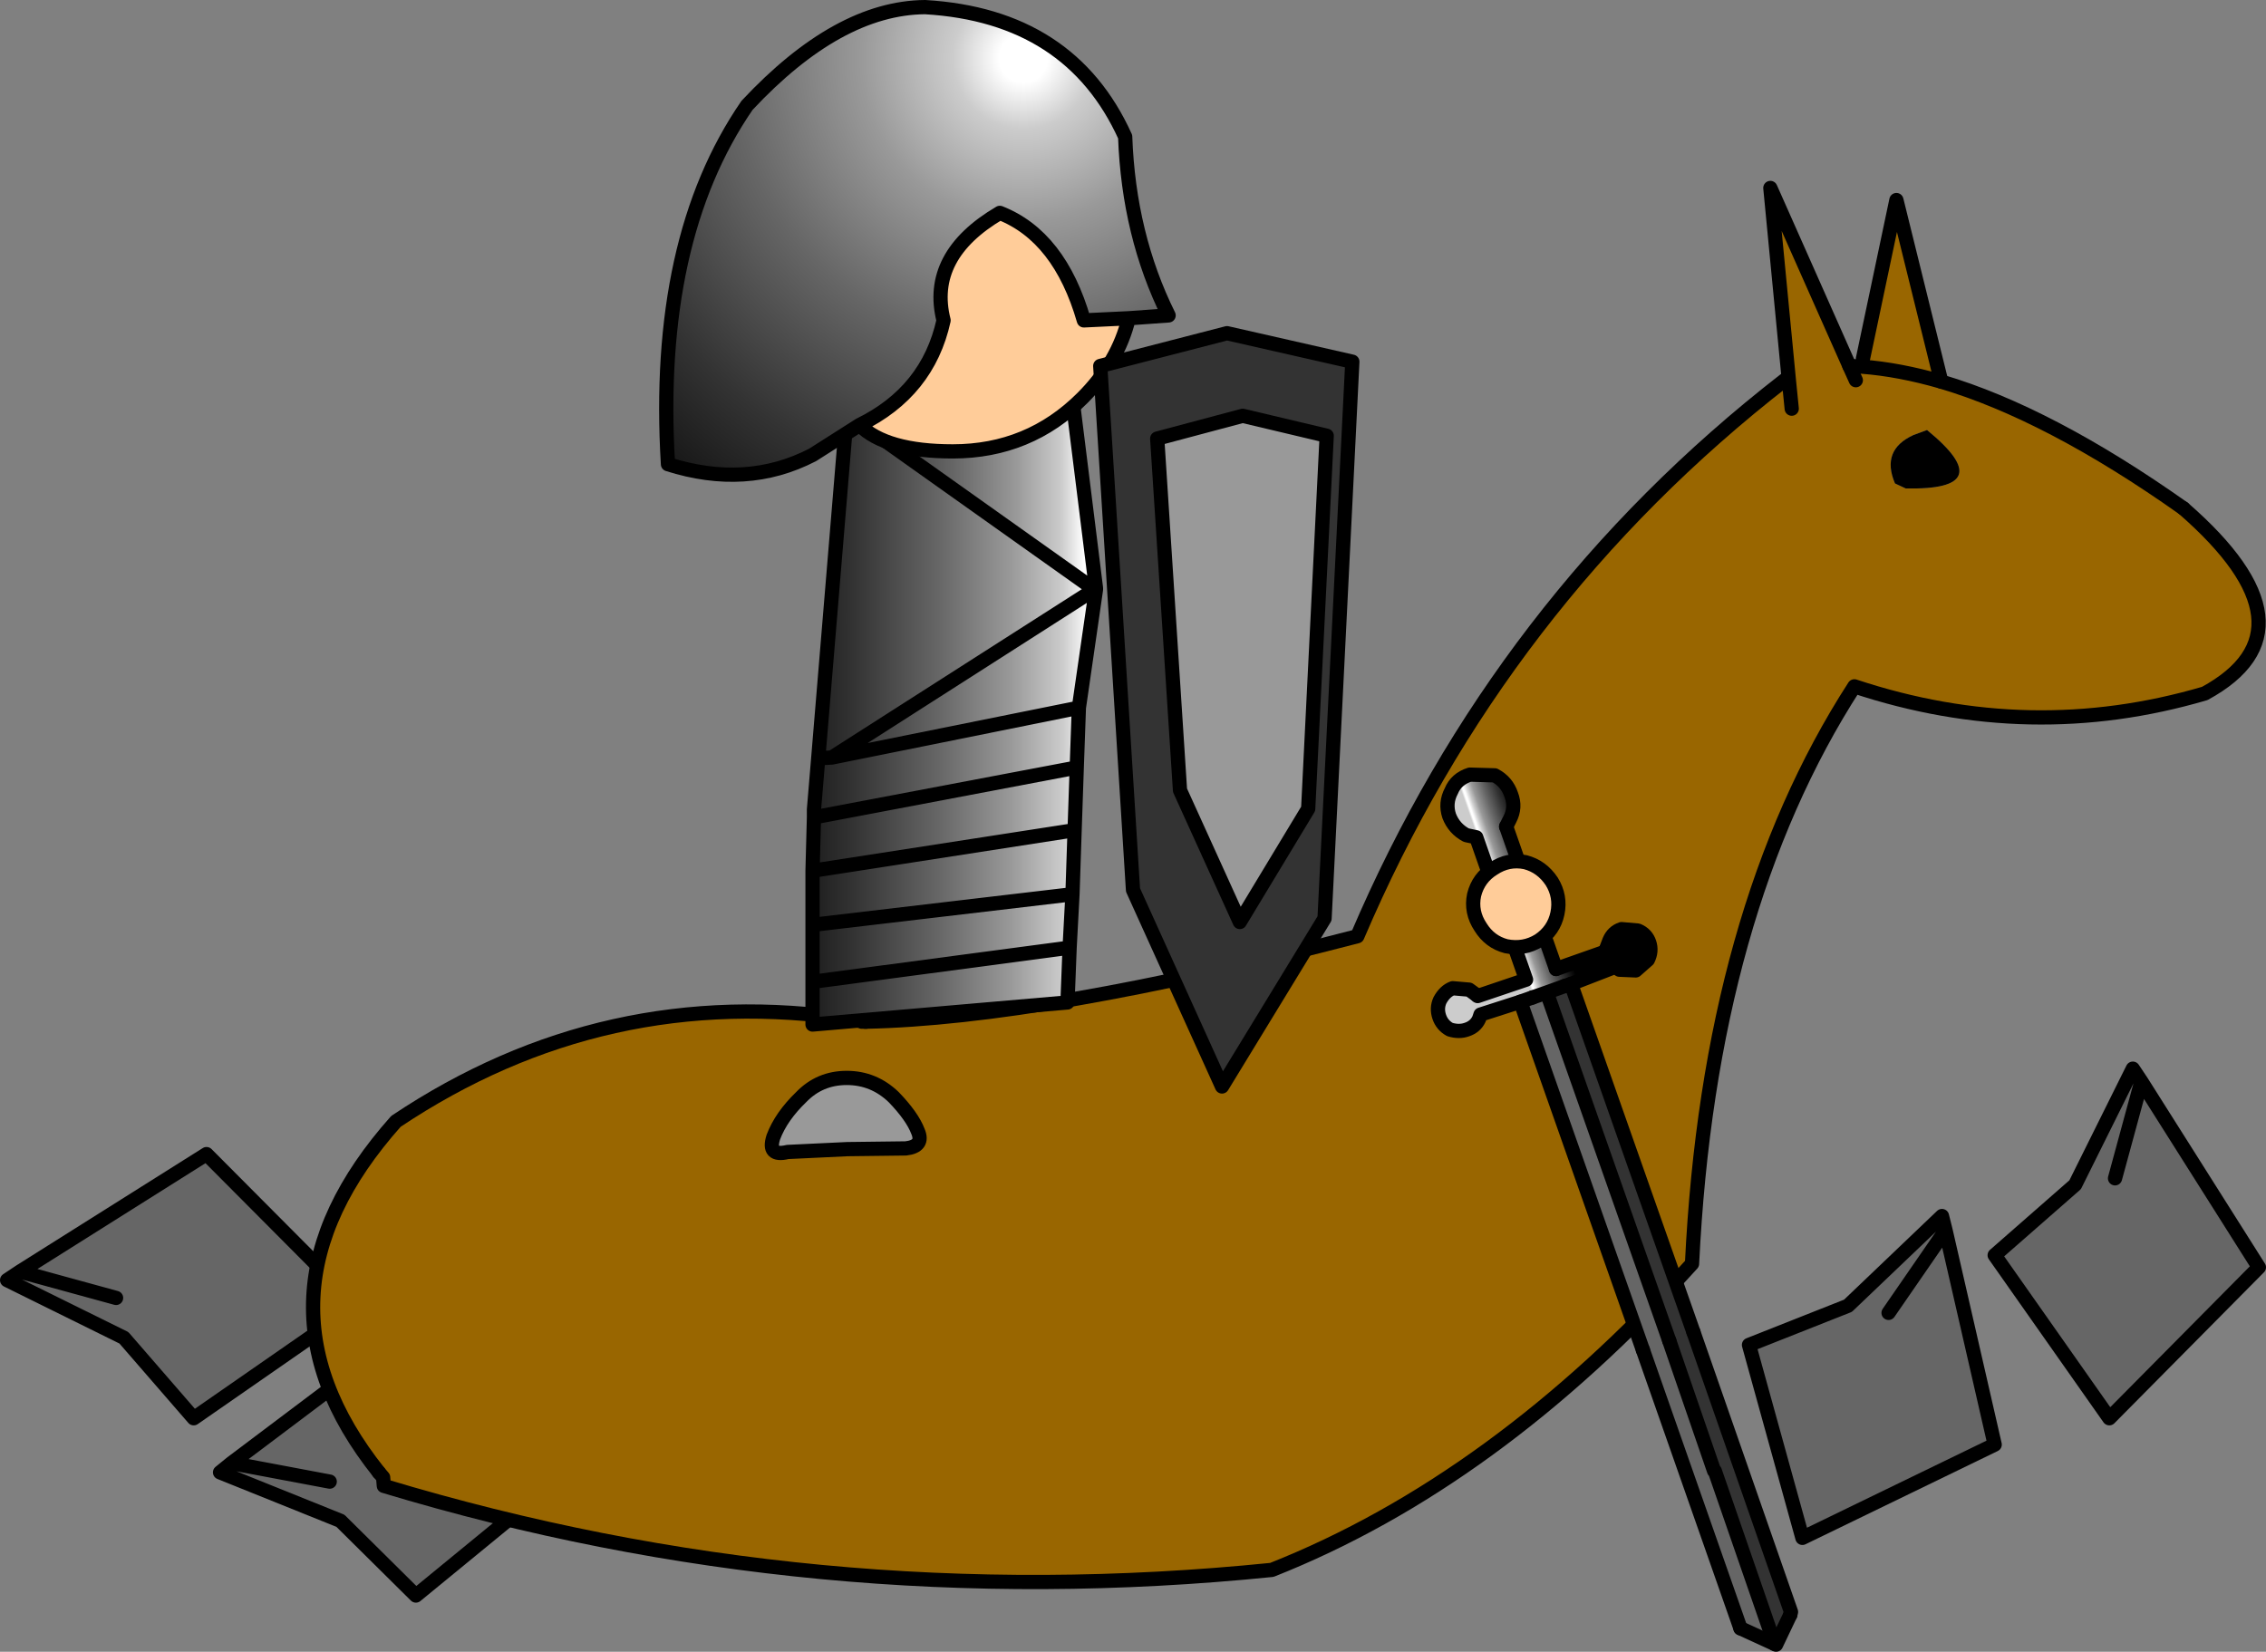 <?xml version="1.0" encoding="UTF-8" standalone="no"?>
<svg xmlns:xlink="http://www.w3.org/1999/xlink" height="116.0px" width="159.1px" xmlns="http://www.w3.org/2000/svg">
  <rect width="100%" height="100%" fill="#808080" stroke="none"/>
  <g transform="matrix(1.0, 0.0, 0.0, 1.0, 22.0, -44.2)">
    <path d="M-5.75 146.95 L6.6 137.65 18.05 147.35 7.2 156.25 1.9 151.0 -6.55 147.6 -5.75 146.95 1.15 148.25 -5.75 146.95" fill="#666666" fill-rule="evenodd" stroke="none"/>
    <path d="M-5.75 146.95 L-6.55 147.6 1.9 151.0 7.2 156.25 18.05 147.35 6.6 137.65 -5.75 146.95 1.15 148.25" fill="none" stroke="#000000" stroke-linecap="round" stroke-linejoin="round" stroke-width="1.0"/>
    <path d="M114.6 130.6 L118.05 145.65 104.55 152.2 100.8 138.65 107.75 135.9 114.35 129.6 114.6 130.6 110.6 136.4 114.6 130.6" fill="#666666" fill-rule="evenodd" stroke="none"/>
    <path d="M114.6 130.6 L114.35 129.6 107.75 135.9 100.8 138.65 104.55 152.2 118.05 145.65 114.6 130.6 110.6 136.4" fill="none" stroke="#000000" stroke-linecap="round" stroke-linejoin="round" stroke-width="1.0"/>
    <path d="M128.35 120.15 L136.6 133.2 126.1 143.8 118.05 132.35 123.7 127.4 127.75 119.25 128.35 120.15 126.5 126.95 128.35 120.15" fill="#666666" fill-rule="evenodd" stroke="none"/>
    <path d="M128.35 120.15 L127.75 119.25 123.7 127.4 118.05 132.35 126.1 143.8 136.6 133.2 128.35 120.15 126.5 126.95" fill="none" stroke="#000000" stroke-linecap="round" stroke-linejoin="round" stroke-width="1.0"/>
    <path d="M-20.6 133.5 L-7.5 125.25 3.05 135.85 -8.4 143.8 -13.3 138.15 -21.5 134.1 -20.6 133.5 -13.85 135.35 -20.6 133.5" fill="#666666" fill-rule="evenodd" stroke="none"/>
    <path d="M-20.6 133.5 L-21.5 134.1 -13.3 138.15 -8.4 143.8 3.05 135.85 -7.5 125.25 -20.6 133.5 -13.85 135.35" fill="none" stroke="#000000" stroke-linecap="round" stroke-linejoin="round" stroke-width="1.0"/>
    <path d="M113.3 74.4 L112.35 74.75 Q110.05 75.8 111.05 78.15 L111.8 78.5 Q118.5 78.65 113.3 74.4 M108.75 69.95 L108.8 69.4 111.15 58.25 114.3 71.0 Q121.9 73.25 131.3 79.9 141.05 88.4 132.8 92.9 120.55 96.5 108.2 92.4 98.0 108.2 96.8 132.95 82.95 148.25 67.3 154.45 35.25 157.7 4.95 148.55 L4.9 147.95 4.6 147.6 Q-5.2 135.3 5.8 122.95 20.45 113.15 37.85 115.8 L38.8 115.95 Q51.2 115.7 73.3 109.95 83.35 86.4 103.3 70.9 L103.6 70.9 102.3 57.4 107.85 69.9 108.75 69.95 Q111.35 70.15 114.3 71.0 111.35 70.15 108.75 69.95 M37.85 115.8 L38.4 115.9 38.5 115.95 38.6 115.95 38.7 115.95 38.75 115.95 38.7 115.95 38.6 115.95 38.5 115.95 38.4 115.9 37.85 115.8 M103.6 70.9 L103.8 72.9 103.6 70.9 M108.3 70.9 L107.85 69.9 108.3 70.9 M38.75 115.95 L38.8 115.95 38.75 115.95" fill="#996600" fill-rule="evenodd" stroke="none"/>
    <path d="M113.3 74.4 Q118.5 78.65 111.8 78.5 L111.05 78.15 Q110.05 75.8 112.35 74.75 L113.3 74.4" fill="#000000" fill-rule="evenodd" stroke="none"/>
    <path d="M108.8 69.4 L111.15 58.25 114.3 71.0 M131.3 79.9 Q141.05 88.4 132.8 92.9 120.55 96.5 108.2 92.4 98.0 108.2 96.8 132.95 82.95 148.25 67.3 154.45 35.25 157.7 4.95 148.55 L4.9 147.95 4.6 147.6 M38.8 115.95 Q51.2 115.7 73.3 109.95 83.35 86.4 103.3 70.9 M103.6 70.9 L102.3 57.4 107.85 69.9 108.3 70.9 M103.8 72.9 L103.6 70.9 M38.75 115.95 L38.7 115.95 38.6 115.95 38.5 115.95 38.4 115.9 37.85 115.8" fill="none" stroke="#000000" stroke-linecap="round" stroke-linejoin="round" stroke-width="1.0"/>
    <path d="M114.3 71.0 Q121.9 73.25 131.3 79.9 M4.6 147.6 Q-5.2 135.3 5.8 122.95 20.45 113.15 37.85 115.8 M107.85 69.9 L108.75 69.95 Q111.35 70.15 114.3 71.0 M38.8 115.95 L38.75 115.95" fill="none" stroke="#000000" stroke-linecap="round" stroke-linejoin="round" stroke-width="1.0"/>
    <path d="M33.3 125.1 L37.5 124.9 41.6 124.85 Q42.9 124.7 42.45 123.65 42.05 122.6 40.75 121.25 39.35 119.9 37.45 119.9 35.55 119.9 34.25 121.25 32.85 122.6 32.3 124.05 31.85 125.45 33.3 125.1" fill="#999999" fill-rule="evenodd" stroke="none"/>
    <path d="M33.3 125.1 L37.5 124.9 41.6 124.85 Q42.9 124.7 42.45 123.65 42.05 122.6 40.75 121.25 39.35 119.9 37.45 119.9 35.55 119.9 34.25 121.25 32.85 122.6 32.3 124.05 31.85 125.45 33.3 125.1 Z" fill="none" stroke="#000000" stroke-linecap="round" stroke-linejoin="round" stroke-width="1.0"/>
    <path d="M35.45 97.45 L36.4 97.4 54.85 85.6 36.4 97.4 35.45 97.45 35.15 101.05 35.15 101.6 35.05 105.35 35.05 109.15 35.05 113.15 35.05 116.15 52.95 114.6 53.1 110.75 53.3 107.0 53.45 102.5 53.6 98.1 53.75 93.9 54.95 85.6 54.85 85.6 37.6 73.35 37.45 73.2 37.45 73.35 35.45 97.45 M37.6 73.35 L37.45 73.35 37.6 73.35 M36.4 97.4 L53.75 93.9 36.4 97.4 M53.6 98.1 L35.15 101.6 53.6 98.1 M35.05 113.15 L53.1 110.75 35.05 113.15 M53.45 102.5 L35.05 105.35 53.45 102.5 M53.3 107.0 L35.05 109.15 53.3 107.0" fill="url(#gradient0)" fill-rule="evenodd" stroke="none"/>
    <path d="M37.6 73.35 L54.85 85.6 54.95 85.5 53.35 72.65 53.35 72.55 37.6 73.35" fill="url(#gradient1)" fill-rule="evenodd" stroke="none"/>
    <path d="M54.85 85.6 L36.4 97.4 35.45 97.45 37.45 73.35 37.6 73.35 54.85 85.6 54.95 85.5 54.95 85.6 54.85 85.6 M37.45 73.35 L37.45 73.2 37.6 73.35 53.35 72.55 53.35 72.65 54.95 85.5 M35.45 97.45 L35.15 101.05 35.15 101.6 35.05 105.35 35.05 109.15 35.05 113.15 35.05 116.15 52.95 114.6 53.1 110.75 53.3 107.0 53.45 102.5 53.6 98.1 53.75 93.9 54.95 85.6 M35.05 109.15 L53.3 107.0 M35.05 105.35 L53.45 102.5 M53.1 110.75 L35.05 113.15 M35.15 101.6 L53.6 98.1 M53.75 93.9 L36.4 97.4" fill="none" stroke="#000000" stroke-linecap="round" stroke-linejoin="round" stroke-width="1.0"/>
    <path d="M57.25 66.55 L60.05 66.35 Q57.25 60.7 57.0 53.8 53.15 45.3 42.95 44.7 36.85 44.75 30.45 51.6 23.95 61.05 24.9 76.8 30.4 78.55 35.05 76.15 L38.35 74.05 Q43.15 71.7 44.25 66.7 43.1 62.15 48.2 59.15 52.4 60.8 54.1 66.7 L57.25 66.55" fill="url(#gradient2)" fill-rule="evenodd" stroke="none"/>
    <path d="M57.25 66.55 L54.1 66.7 Q52.4 60.8 48.2 59.15 43.1 62.15 44.25 66.7 43.15 71.7 38.35 74.05 40.2 75.9 44.9 75.9 50.25 75.9 54.0 72.15 56.5 69.65 57.25 66.55" fill="#ffcc99" fill-rule="evenodd" stroke="none"/>
    <path d="M38.35 74.05 L35.05 76.15 Q30.4 78.55 24.9 76.8 23.95 61.05 30.45 51.6 36.85 44.75 42.95 44.7 53.15 45.3 57.0 53.8 57.25 60.7 60.05 66.35 L57.25 66.55 54.1 66.7 Q52.4 60.8 48.2 59.15 43.1 62.15 44.25 66.7 43.15 71.7 38.35 74.05 40.2 75.9 44.9 75.9 50.25 75.9 54.0 72.15 56.5 69.65 57.25 66.55" fill="none" stroke="#000000" stroke-linecap="round" stroke-linejoin="round" stroke-width="1.0"/>
    <path d="M60.0 93.0 Q60.0 94.25 60.9 95.15 61.75 96.0 63.05 96.0 64.3 96.0 65.2 95.15 66.05 94.25 66.05 93.0 66.05 91.7 65.2 90.85 64.3 89.95 63.05 89.95 61.75 89.95 60.9 90.85 60.0 91.7 60.0 93.0" fill="#ffcc99" fill-rule="evenodd" stroke="none"/>
    <path d="M60.0 93.0 Q60.0 94.25 60.9 95.15 61.75 96.0 63.05 96.0 64.3 96.0 65.2 95.15 66.05 94.25 66.05 93.0 66.05 91.7 65.2 90.85 64.3 89.95 63.05 89.95 61.75 89.95 60.9 90.85 60.0 91.7 60.0 93.0 Z" fill="none" stroke="#000000" stroke-linecap="round" stroke-linejoin="round" stroke-width="1.0"/>
    <path d="M72.95 69.6 L64.15 67.6 55.25 69.9 57.55 106.7 63.8 120.5 71.0 108.7 72.95 69.6 M60.85 99.7 L59.25 75.0 65.25 73.4 71.15 74.8 69.85 101.0 65.05 108.95 60.85 99.7" fill="#333333" fill-rule="evenodd" stroke="none"/>
    <path d="M60.85 99.7 L65.05 108.95 69.85 101.0 71.15 74.8 65.25 73.4 59.25 75.0 60.85 99.7" fill="#999999" fill-rule="evenodd" stroke="none"/>
    <path d="M72.95 69.6 L64.15 67.6 55.25 69.9 57.55 106.7 63.8 120.5 71.0 108.7 72.95 69.6 M60.85 99.7 L65.05 108.95 69.85 101.0 71.15 74.8 65.25 73.4 59.25 75.0 60.85 99.7" fill="none" stroke="#000000" stroke-linecap="round" stroke-linejoin="round" stroke-width="1.0"/>
    <path d="M84.75 114.55 L93.35 139.0 100.2 158.55 102.6 159.65 98.4 147.5 98.35 147.5 95.2 138.35 86.6 113.9 85.6 114.25 84.75 114.55" fill="#666666" fill-rule="evenodd" stroke="none"/>
    <path d="M103.7 157.6 L103.75 157.4 96.9 137.75 88.3 113.3 87.85 113.45 86.6 113.9 95.2 138.35 98.35 147.5 98.4 147.5 102.6 159.65 102.7 159.7 103.7 157.6" fill="#333333" fill-rule="evenodd" stroke="none"/>
    <path d="M88.3 113.3 L91.4 112.1 91.7 112.3 92.85 112.35 93.7 111.6 Q94.0 111.0 93.8 110.4 93.6 109.8 93.0 109.55 L91.85 109.45 Q91.25 109.65 91.0 110.25 L90.75 110.9 90.8 111.0 87.25 112.25 83.75 102.25 84.0 101.75 Q84.45 100.9 84.1 100.0 83.8 99.1 82.95 98.65 L81.2 98.6 Q80.25 98.9 79.9 99.75 79.45 100.6 79.75 101.5 80.1 102.4 80.95 102.85 L81.65 103.0 85.15 113.0 81.75 114.15 81.7 114.1 81.15 113.7 80.0 113.6 Q79.45 113.8 79.1 114.45 78.85 115.0 79.05 115.6 79.25 116.2 79.8 116.5 80.45 116.7 81.0 116.5 81.6 116.3 81.85 115.75 L81.95 115.45 84.75 114.55 85.6 114.25 86.6 113.9 87.85 113.45 88.3 113.3" fill="url(#gradient3)" fill-rule="evenodd" stroke="none"/>
    <path d="M96.9 137.75 L88.3 113.3 M90.75 110.9 L90.8 111.0 87.25 112.25 M83.75 102.25 L84.0 101.75 Q84.45 100.9 84.1 100.0 83.8 99.1 82.95 98.65 L81.2 98.6 Q80.25 98.9 79.9 99.75 79.45 100.6 79.75 101.5 80.1 102.4 80.95 102.85 L81.65 103.0 85.15 113.0 81.75 114.15 81.7 114.1 M84.75 114.55 L93.35 139.0 M100.2 158.55 L102.6 159.65 M102.7 159.7 L103.7 157.6 M95.2 138.35 L86.6 113.9 87.85 113.45 M85.6 114.25 L86.6 113.9" fill="none" stroke="#000000" stroke-linecap="round" stroke-linejoin="round" stroke-width="1.0"/>
    <path d="M103.7 157.6 L103.75 157.4 96.9 137.75 M88.3 113.3 L91.4 112.1 91.7 112.3 92.85 112.35 93.7 111.6 Q94.0 111.0 93.8 110.4 93.6 109.8 93.0 109.55 L91.85 109.45 Q91.25 109.65 91.0 110.25 L90.75 110.9 M87.25 112.25 L83.75 102.25 M81.7 114.1 L81.15 113.7 80.0 113.6 Q79.45 113.8 79.1 114.45 78.85 115.0 79.05 115.6 79.25 116.2 79.8 116.5 80.45 116.7 81.0 116.5 81.6 116.3 81.85 115.75 L81.95 115.45 84.75 114.55 85.6 114.25 M93.35 139.0 L100.2 158.55 M98.35 147.5 L95.2 138.35 M87.85 113.45 L88.3 113.3 M98.4 147.5 L102.6 159.65" fill="none" stroke="#000000" stroke-linecap="round" stroke-linejoin="round" stroke-width="1.0"/>
    <path d="M86.95 106.1 Q86.25 105.05 85.1 104.75 83.9 104.5 82.85 105.2 81.8 105.85 81.5 107.05 81.25 108.25 81.95 109.3 82.6 110.35 83.75 110.65 85.0 110.9 86.05 110.25 87.1 109.55 87.35 108.35 87.6 107.15 86.95 106.1" fill="#ffcc99" fill-rule="evenodd" stroke="none"/>
    <path d="M86.95 106.1 Q86.25 105.05 85.1 104.75 83.9 104.5 82.85 105.2 81.8 105.85 81.5 107.05 81.25 108.25 81.95 109.3 82.6 110.35 83.75 110.65 85.0 110.9 86.05 110.25 87.1 109.55 87.35 108.35 87.6 107.15 86.95 106.1 Z" fill="none" stroke="#000000" stroke-linecap="round" stroke-linejoin="round" stroke-width="1.0"/>
  </g>
  <defs>
    <linearGradient gradientTransform="matrix(-0.015, 0.0, 0.0, 1.592, 43.15, 67.55)" gradientUnits="userSpaceOnUse" id="gradient0" spreadMethod="pad" x1="-819.2" x2="819.2">
      <stop offset="0.0" stop-color="#ffffff"/>
      <stop offset="0.039" stop-color="#ffffff"/>
      <stop offset="0.114" stop-color="#cccccc"/>
      <stop offset="0.263" stop-color="#999999"/>
      <stop offset="0.471" stop-color="#666666"/>
      <stop offset="0.714" stop-color="#333333"/>
      <stop offset="1.0" stop-color="#000000"/>
    </linearGradient>
    <linearGradient gradientTransform="matrix(-0.013, 0.0, 0.0, 1.592, 44.3, 68.8)" gradientUnits="userSpaceOnUse" id="gradient1" spreadMethod="pad" x1="-819.2" x2="819.2">
      <stop offset="0.0" stop-color="#ffffff"/>
      <stop offset="0.039" stop-color="#ffffff"/>
      <stop offset="0.114" stop-color="#cccccc"/>
      <stop offset="0.263" stop-color="#999999"/>
      <stop offset="0.471" stop-color="#666666"/>
      <stop offset="0.714" stop-color="#333333"/>
      <stop offset="1.0" stop-color="#000000"/>
    </linearGradient>
    <radialGradient cx="0" cy="0" gradientTransform="matrix(-0.053, 0.0, 0.0, 0.053, 49.85, 48.3)" gradientUnits="userSpaceOnUse" id="gradient2" r="819.2" spreadMethod="pad">
      <stop offset="0.0" stop-color="#ffffff"/>
      <stop offset="0.039" stop-color="#ffffff"/>
      <stop offset="0.114" stop-color="#cccccc"/>
      <stop offset="0.263" stop-color="#999999"/>
      <stop offset="0.471" stop-color="#666666"/>
      <stop offset="0.714" stop-color="#333333"/>
      <stop offset="1.0" stop-color="#000000"/>
    </radialGradient>
    <linearGradient gradientTransform="matrix(0.002, -5.0E-4, -0.291, -0.83, 84.7, 106.5)" gradientUnits="userSpaceOnUse" id="gradient3" spreadMethod="pad" x1="-819.2" x2="819.2">
      <stop offset="0.012" stop-color="#cccccc"/>
      <stop offset="0.055" stop-color="#ffffff"/>
      <stop offset="0.082" stop-color="#ffffff"/>
      <stop offset="0.161" stop-color="#cccccc"/>
      <stop offset="0.263" stop-color="#999999"/>
      <stop offset="0.471" stop-color="#666666"/>
      <stop offset="0.714" stop-color="#333333"/>
      <stop offset="1.0" stop-color="#000000"/>
    </linearGradient>
  </defs>
</svg>
